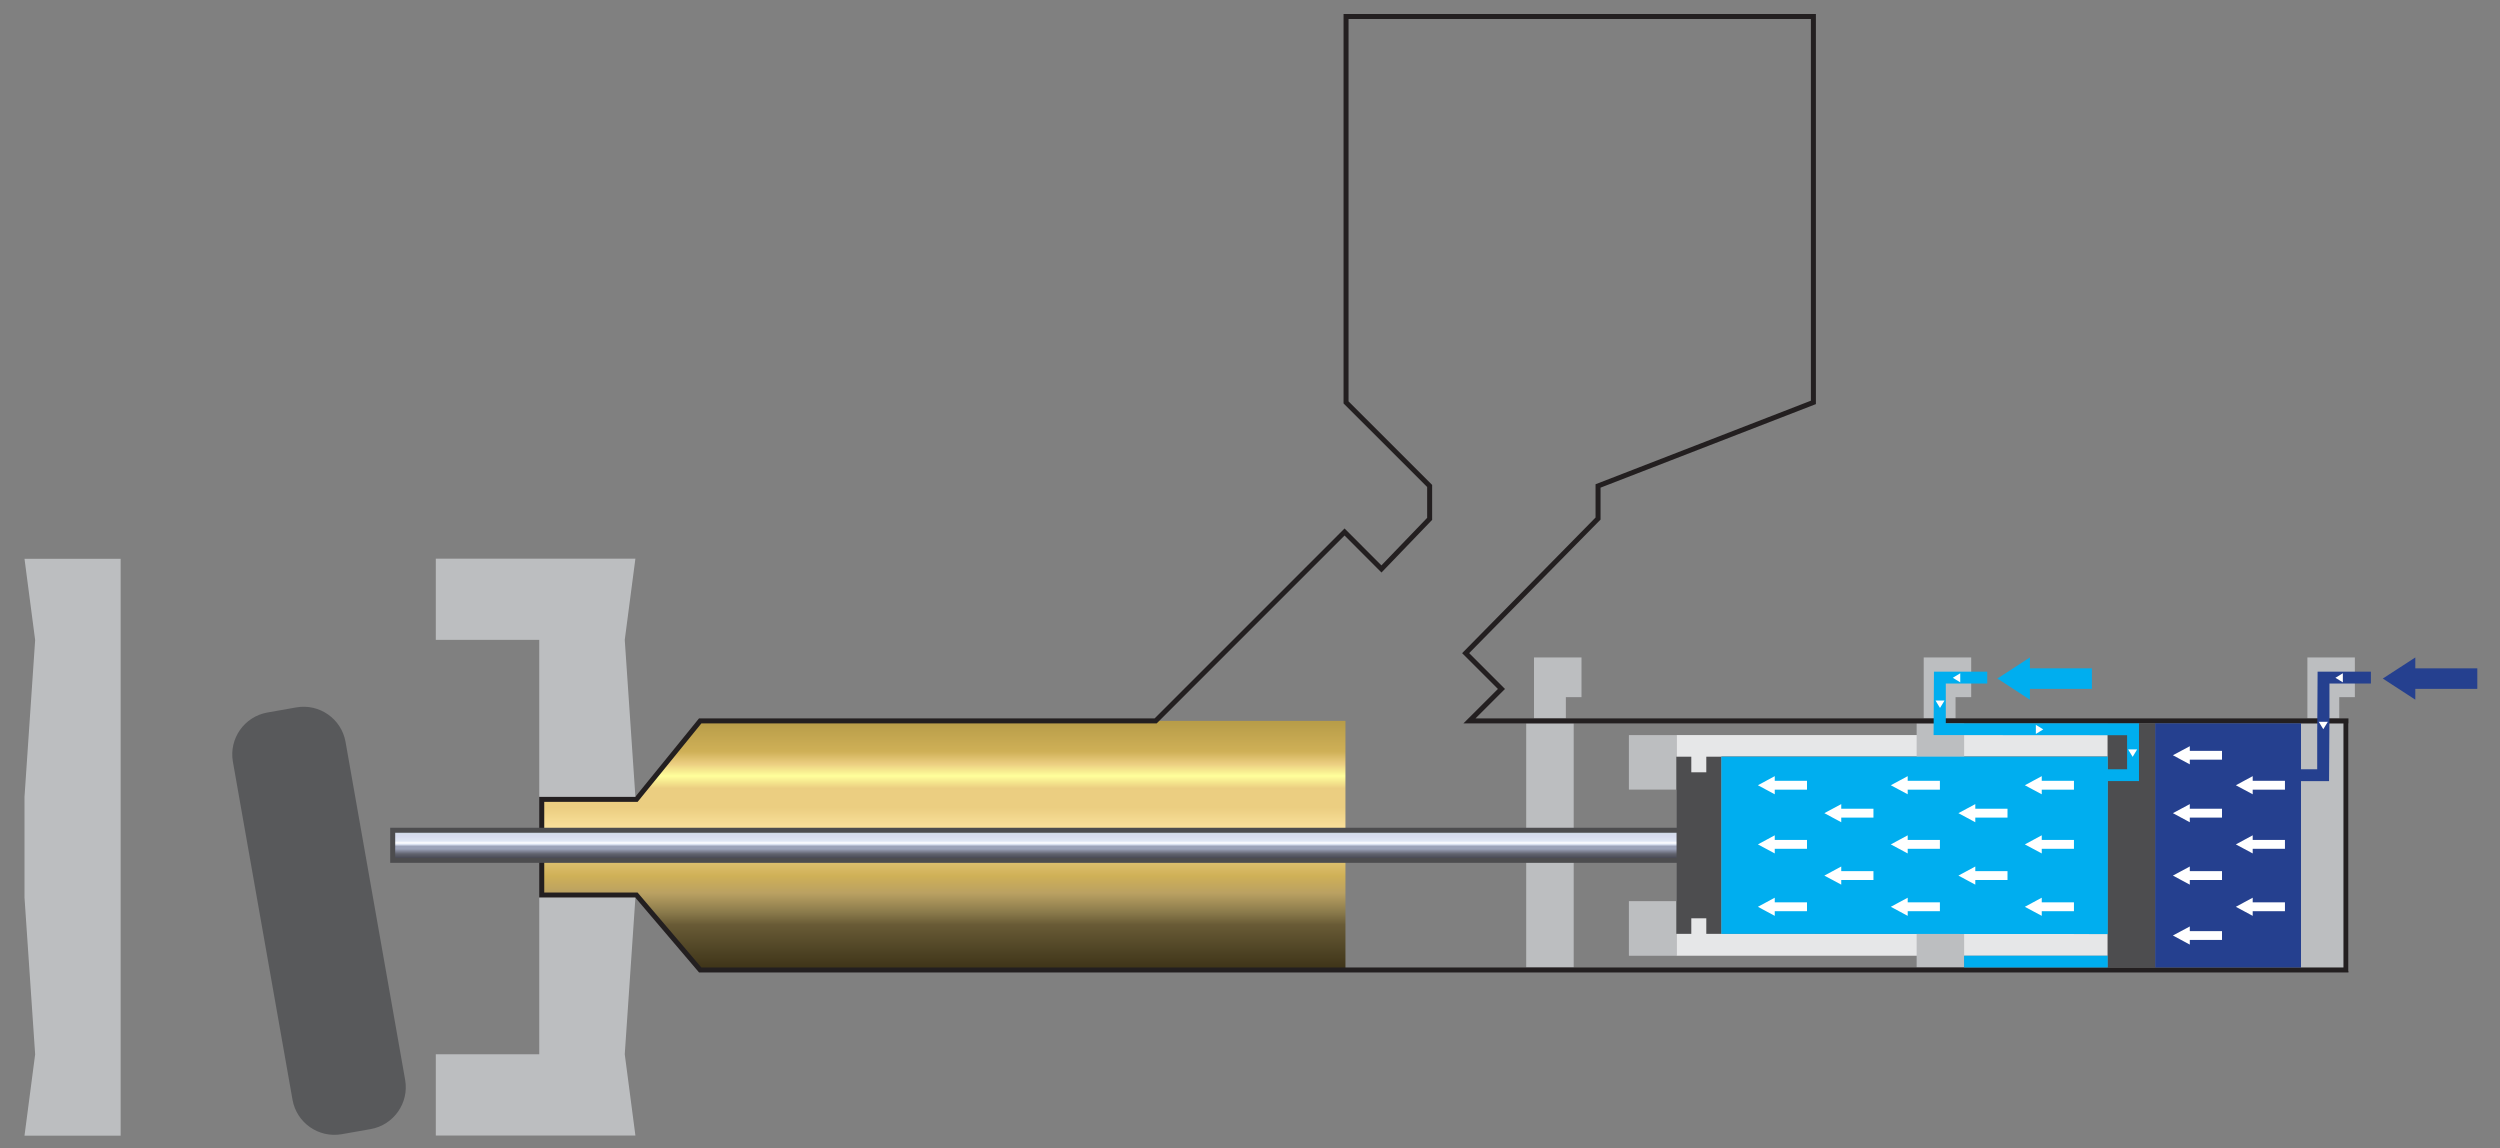 <?xml version="1.0" encoding="UTF-8"?><svg id="Ebene_1" xmlns="http://www.w3.org/2000/svg" xmlns:xlink="http://www.w3.org/1999/xlink" viewBox="0 0 500 229.63"><rect x="0" y="0" width="500" height="229.63" fill="#808080" stroke="none"/><defs><style>.cls-1,.cls-2,.cls-3{fill:none;}.cls-4{fill:#58595b;}.cls-5{fill:url(#Unbenannter_Verlauf_4);}.cls-6{fill:url(#Unbenannter_Verlauf_3);}.cls-7{fill:#4d4d4f;}.cls-8{fill:#bcbec0;}.cls-9{fill:#25408f;}.cls-10{fill:#00aeef;}.cls-11{fill:#fff;}.cls-2{stroke:#4d4d4f;}.cls-3{stroke:#231f20;}.cls-12{fill:#e6e7e8;}.cls-13{clip-path:url(#clippath);}</style><clipPath id="clippath"><polygon class="cls-1" points="231.13 144.18 231.13 144.18 140.05 144.18 127.29 159.87 108.35 159.87 108.35 179.01 127.29 179.01 140.05 193.99 269.09 193.99 269.09 144.18 231.13 144.18"/></clipPath><linearGradient id="Unbenannter_Verlauf_4" x1="-1.86" y1="364.92" x2="-.86" y2="364.92" gradientTransform="translate(-17608.35 235.25) rotate(90) scale(48.77 -48.77)" gradientUnits="userSpaceOnUse"><stop offset="0" stop-color="#b89d49"/><stop offset=".12" stop-color="#cfb057"/><stop offset=".17" stop-color="#ebce81"/><stop offset=".22" stop-color="#ffff9b"/><stop offset=".27" stop-color="#ebce81"/><stop offset=".35" stop-color="#ebce81"/><stop offset=".45" stop-color="#fde4a0"/><stop offset=".63" stop-color="#cfb057"/><stop offset=".7" stop-color="#baa162"/><stop offset=".78" stop-color="#8a7a4b"/><stop offset=".83" stop-color="#695b36"/><stop offset="1" stop-color="#40361a"/></linearGradient><linearGradient id="Unbenannter_Verlauf_3" x1="-19.96" y1="347.83" x2="-18.96" y2="347.83" gradientTransform="translate(-2104.35 298.4) rotate(90) scale(6.65 -6.65)" gradientUnits="userSpaceOnUse"><stop offset="0" stop-color="#c3c9e1"/><stop offset=".07" stop-color="#c3c9e1"/><stop offset=".17" stop-color="#d5deec"/><stop offset=".23" stop-color="#d7dcef"/><stop offset=".38" stop-color="#e0e7f5"/><stop offset=".44" stop-color="#fff"/><stop offset=".48" stop-color="#e0e7f5"/><stop offset=".54" stop-color="#9ca3b9"/><stop offset=".59" stop-color="#9ca3b9"/><stop offset=".62" stop-color="#9ca3b9"/><stop offset=".77" stop-color="#61636f"/><stop offset=".91" stop-color="#464852"/><stop offset="1" stop-color="#464852"/></linearGradient></defs><rect class="cls-8" x="460.2" y="144.67" width="9.5" height="49.53"/><path class="cls-12" d="M421.54,186.81l-77.28-.04v-35.51h77.22l.06,35.55ZM421.54,147.01h-86.27v44.14h86.27v-44.14Z"/><rect class="cls-8" x="305.24" y="144.67" width="9.5" height="48.81"/><rect class="cls-8" x="383.33" y="144.67" width="9.5" height="48.81"/><rect class="cls-8" x="325.78" y="147.02" width="9.5" height="10.9"/><polygon class="cls-8" points="316.3 139.43 316.3 131.49 313.17 131.49 306.8 131.49 306.8 139.43 306.8 143.68 313.17 143.68 313.17 139.43 316.3 139.43"/><polygon class="cls-8" points="394.24 139.43 394.24 131.49 391.11 131.49 384.74 131.49 384.74 139.43 384.74 143.68 391.11 143.68 391.11 139.43 394.24 139.43"/><polygon class="cls-8" points="470.97 139.43 470.97 131.49 467.85 131.49 461.48 131.49 461.48 139.43 461.48 143.68 467.85 143.68 467.85 139.43 470.97 139.43"/><g class="cls-13"><rect class="cls-5" x="108.35" y="144.18" width="160.74" height="49.81"/></g><polygon class="cls-3" points="293.89 144.18 300.29 137.79 293.13 130.63 319.61 103.71 319.61 97.19 362.68 80.48 362.68 3.3 269.21 3.3 269.21 80.48 285.93 97.19 285.93 103.77 276.29 113.79 268.91 106.4 231.13 144.18 140.04 144.18 127.29 159.87 108.35 159.87 108.35 179.01 127.29 179.01 140.04 193.99 469.19 193.99 469.19 144.18 293.89 144.18"/><rect class="cls-8" x="325.78" y="180.23" width="9.5" height="10.92"/><rect class="cls-7" x="421.54" y="144.67" width="9.5" height="48.81"/><polygon class="cls-7" points="344.26 186.77 344.26 151.34 341.26 151.34 341.26 154.46 338.26 154.46 338.26 151.34 335.26 151.34 335.26 186.77 338.26 186.77 338.26 183.66 341.26 183.66 341.26 186.77 344.26 186.77"/><rect class="cls-6" x="78.54" y="166.05" width="257.27" height="6.02"/><rect class="cls-2" x="78.54" y="166.05" width="257.27" height="6.02"/><path class="cls-4" d="M74.13,225.82c4.62-.82,7.71-5.23,6.9-9.85l-11.92-67.59c-.82-4.62-5.23-7.71-9.85-6.9l-5.78,1.02c-4.62.82-7.71,5.23-6.9,9.85l11.92,67.59c.82,4.63,5.23,7.71,9.85,6.9l5.78-1.02Z"/><path class="cls-8" d="M107.85,179.54v31.31h-20.69v16.25h39.92l-2.13-16.25,2.13-31.31h-19.23ZM108.7,111.73h-21.54v16.25h20.69v31.37h19.23l-2.13-31.37,2.13-16.25h-18.38Z"/><polygon class="cls-8" points="23.28 111.76 4.9 111.76 7.03 128.01 4.91 159.24 4.9 159.24 4.9 179.65 4.91 179.65 7.03 210.87 4.9 227.13 23.28 227.13 24.13 227.13 24.13 210.87 24.13 128.01 24.13 111.76 23.28 111.76"/><path class="cls-10" d="M392.82,193.49h28.72v-2.34h-28.72v2.34ZM389.16,144.67v-7.97h8.29v-2.37h-10.66l-.07,12.68,38.7.03v6.81h-3.86v-2.51h-77.29v35.43l77.29.04v-30.59h6.24v-11.55h-38.62Z"/><polygon class="cls-9" points="474.18 136.7 474.18 134.33 463.52 134.33 463.45 145.87 463.44 145.88 463.44 153.85 460.2 153.85 460.2 144.67 431.04 144.67 431.04 193.49 460.2 193.49 460.2 156.22 465.81 156.22 465.88 144.68 465.89 144.67 465.89 136.7 474.18 136.7"/><polygon class="cls-9" points="476.56 135.71 483.06 139.94 483.06 137.77 495.46 137.77 495.46 133.66 483.06 133.66 483.06 131.49 476.56 135.71"/><polygon class="cls-11" points="468.57 134.65 468.57 136.47 467.08 135.56 468.57 134.65"/><polygon class="cls-11" points="463.75 144.36 465.57 144.36 464.66 145.84 463.75 144.36"/><polygon class="cls-10" points="405.98 131.49 405.98 133.66 418.38 133.66 418.38 137.77 405.98 137.77 405.98 139.94 399.48 135.71 405.98 131.49"/><polygon class="cls-11" points="425.62 149.88 427.43 149.88 426.53 151.37 425.62 149.88"/><polygon class="cls-11" points="407.17 146.79 407.17 144.97 408.65 145.88 407.17 146.79"/><polygon class="cls-11" points="387.1 140.1 388.91 140.1 388 141.59 387.1 140.1"/><polygon class="cls-11" points="392.05 134.65 392.05 136.47 390.56 135.56 392.05 134.65"/><polygon class="cls-11" points="450.54 155.23 450.54 156.16 456.99 156.16 456.99 157.93 450.54 157.93 450.54 158.86 447.17 157.05 450.54 155.23"/><polygon class="cls-11" points="450.54 167.06 450.54 167.99 456.99 167.99 456.99 169.76 450.54 169.76 450.54 170.69 447.17 168.88 450.54 167.06"/><polygon class="cls-11" points="450.54 179.54 450.54 180.47 456.99 180.47 456.99 182.24 450.54 182.24 450.54 183.17 447.17 181.36 450.54 179.54"/><polygon class="cls-11" points="437.96 160.82 437.96 161.75 444.4 161.75 444.4 163.52 437.96 163.52 437.96 164.45 434.58 162.63 437.96 160.82"/><polygon class="cls-11" points="437.96 173.3 437.96 174.23 444.4 174.23 444.4 176 437.96 176 437.96 176.93 434.58 175.12 437.96 173.3"/><polygon class="cls-11" points="437.96 185.29 437.96 186.22 444.4 186.22 444.4 187.99 437.96 187.99 437.96 188.92 434.58 187.1 437.96 185.29"/><polygon class="cls-11" points="437.96 149.24 437.96 150.17 444.4 150.17 444.4 151.93 437.96 151.93 437.96 152.87 434.58 151.05 437.96 149.24"/><polygon class="cls-11" points="381.54 155.23 381.54 156.16 387.98 156.16 387.98 157.93 381.54 157.93 381.54 158.86 378.16 157.05 381.54 155.23"/><polygon class="cls-11" points="381.54 167.06 381.54 167.99 387.98 167.99 387.98 169.76 381.54 169.76 381.54 170.69 378.16 168.88 381.54 167.06"/><polygon class="cls-11" points="381.54 179.54 381.54 180.47 387.98 180.47 387.98 182.24 381.54 182.24 381.54 183.17 378.16 181.36 381.54 179.54"/><polygon class="cls-11" points="408.35 155.23 408.35 156.16 414.79 156.16 414.79 157.93 408.35 157.93 408.35 158.86 404.97 157.05 408.35 155.23"/><polygon class="cls-11" points="408.35 167.06 408.35 167.99 414.79 167.99 414.79 169.76 408.35 169.76 408.35 170.69 404.97 168.88 408.35 167.06"/><polygon class="cls-11" points="408.35 179.54 408.35 180.47 414.79 180.47 414.79 182.24 408.35 182.24 408.35 183.17 404.97 181.36 408.35 179.54"/><polygon class="cls-11" points="354.95 155.23 354.95 156.16 361.4 156.16 361.4 157.93 354.95 157.93 354.95 158.86 351.58 157.05 354.95 155.23"/><polygon class="cls-11" points="354.95 167.06 354.95 167.99 361.4 167.99 361.4 169.76 354.95 169.76 354.95 170.69 351.58 168.88 354.95 167.06"/><polygon class="cls-11" points="354.95 179.54 354.95 180.47 361.4 180.47 361.4 182.24 354.95 182.24 354.95 183.17 351.58 181.36 354.95 179.54"/><polygon class="cls-11" points="368.25 160.82 368.25 161.75 374.69 161.75 374.69 163.52 368.25 163.52 368.25 164.45 364.87 162.63 368.25 160.82"/><polygon class="cls-11" points="368.25 173.3 368.25 174.23 374.69 174.23 374.69 176 368.25 176 368.25 176.93 364.87 175.12 368.25 173.3"/><polygon class="cls-11" points="395.06 160.82 395.06 161.75 401.5 161.75 401.5 163.52 395.06 163.52 395.06 164.45 391.68 162.63 395.06 160.82"/><polygon class="cls-11" points="395.06 173.3 395.06 174.23 401.5 174.23 401.5 176 395.06 176 395.06 176.93 391.68 175.12 395.06 173.3"/></svg>